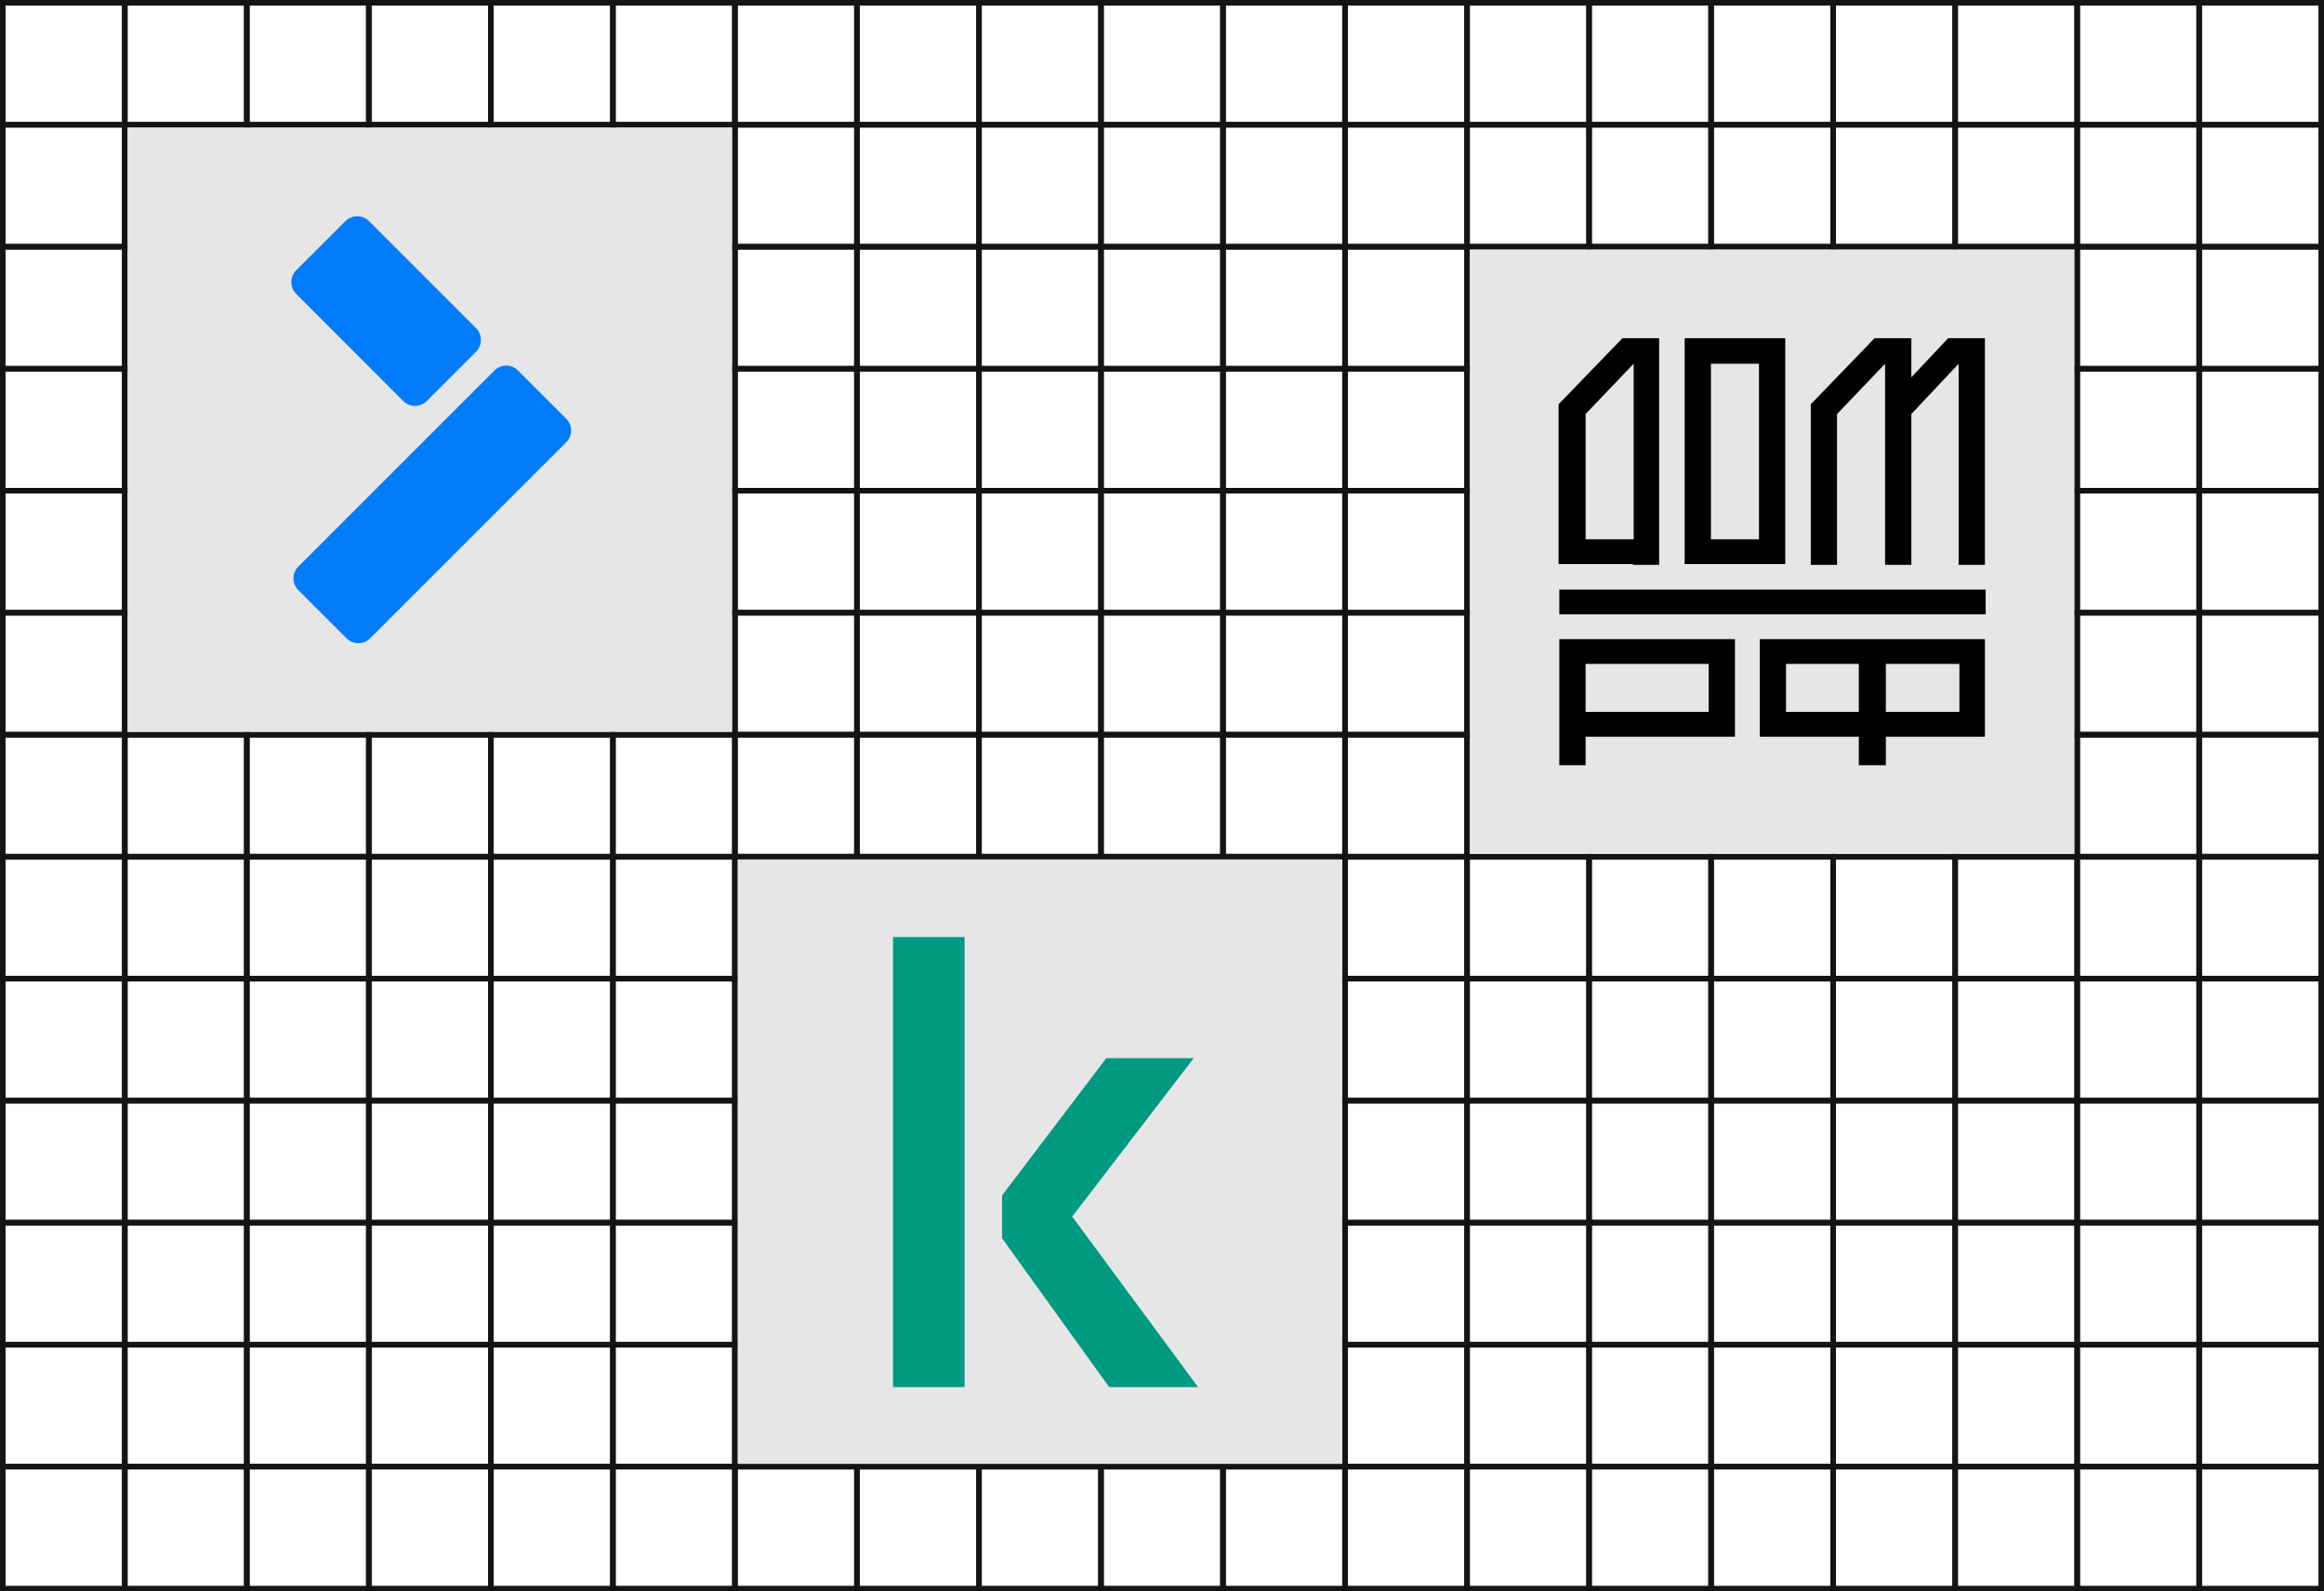 <?xml version="1.0" encoding="UTF-8"?> <svg xmlns="http://www.w3.org/2000/svg" width="419" height="287" viewBox="0 0 419 287" fill="none"> <rect x="396.5" y="0.5" width="22" height="22" stroke="#141414"></rect> <rect x="396.5" y="132.5" width="22" height="22" stroke="#141414"></rect> <rect x="374.5" y="0.5" width="22" height="22" stroke="#141414"></rect> <rect x="374.5" y="132.5" width="22" height="22" stroke="#141414"></rect> <rect x="352.5" y="0.5" width="22" height="22" stroke="#141414"></rect> <rect x="352.5" y="132.5" width="22" height="22" stroke="#141414"></rect> <rect x="330.5" y="0.5" width="22" height="22" stroke="#141414"></rect> <rect x="330.5" y="132.5" width="22" height="22" stroke="#141414"></rect> <rect x="308.5" y="0.5" width="22" height="22" stroke="#141414"></rect> <rect x="308.5" y="132.5" width="22" height="22" stroke="#141414"></rect> <rect x="286.5" y="0.5" width="22" height="22" stroke="#141414"></rect> <rect x="286.5" y="132.5" width="22" height="22" stroke="#141414"></rect> <rect x="264.5" y="0.5" width="22" height="22" stroke="#141414"></rect> <rect x="242.5" y="0.5" width="22" height="22" stroke="#141414"></rect> <rect x="220.5" y="0.5" width="22" height="22" stroke="#141414"></rect> <rect x="198.5" y="0.5" width="22" height="22" stroke="#141414"></rect> <rect x="176.5" y="0.5" width="22" height="22" stroke="#141414"></rect> <rect x="154.5" y="0.5" width="22" height="22" stroke="#141414"></rect> <rect x="132.5" y="0.5" width="22" height="22" stroke="#141414"></rect> <rect x="110.5" y="0.5" width="22" height="22" stroke="#141414"></rect> <rect x="88.5" y="0.5" width="22" height="22" stroke="#141414"></rect> <rect x="66.5" y="0.5" width="22" height="22" stroke="#141414"></rect> <rect x="44.5" y="0.5" width="22" height="22" stroke="#141414"></rect> <rect x="22.5" y="0.5" width="22" height="22" stroke="#141414"></rect> <rect x="0.5" y="0.5" width="22" height="22" stroke="#141414"></rect> <rect x="264.5" y="132.5" width="22" height="22" stroke="#141414"></rect> <rect x="242.5" y="132.5" width="22" height="22" stroke="#141414"></rect> <rect x="220.5" y="132.5" width="22" height="22" stroke="#141414"></rect> <rect x="198.5" y="132.5" width="22" height="22" stroke="#141414"></rect> <rect x="176.5" y="132.5" width="22" height="22" stroke="#141414"></rect> <rect x="154.5" y="132.5" width="22" height="22" stroke="#141414"></rect> <rect x="132.5" y="132.5" width="22" height="22" stroke="#141414"></rect> <rect x="110.5" y="132.5" width="22" height="22" stroke="#141414"></rect> <rect x="88.5" y="132.5" width="22" height="22" stroke="#141414"></rect> <rect x="66.5" y="132.5" width="22" height="22" stroke="#141414"></rect> <rect x="44.5" y="132.5" width="22" height="22" stroke="#141414"></rect> <rect x="22.5" y="132.5" width="22" height="22" stroke="#141414"></rect> <rect x="0.5" y="132.5" width="22" height="22" stroke="#141414"></rect> <rect x="396.5" y="22.5" width="22" height="22" stroke="#141414"></rect> <rect x="396.5" y="154.5" width="22" height="22" stroke="#141414"></rect> <rect x="374.5" y="22.5" width="22" height="22" stroke="#141414"></rect> <rect x="374.5" y="154.5" width="22" height="22" stroke="#141414"></rect> <rect x="352.5" y="22.5" width="22" height="22" stroke="#141414"></rect> <rect x="352.5" y="154.5" width="22" height="22" stroke="#141414"></rect> <rect x="330.5" y="22.5" width="22" height="22" stroke="#141414"></rect> <rect x="330.5" y="154.5" width="22" height="22" stroke="#141414"></rect> <rect x="308.5" y="22.5" width="22" height="22" stroke="#141414"></rect> <rect x="308.5" y="154.5" width="22" height="22" stroke="#141414"></rect> <rect x="286.5" y="22.5" width="22" height="22" stroke="#141414"></rect> <rect x="286.5" y="154.5" width="22" height="22" stroke="#141414"></rect> <rect x="264.5" y="22.5" width="22" height="22" stroke="#141414"></rect> <rect x="242.5" y="22.5" width="22" height="22" stroke="#141414"></rect> <rect x="220.5" y="22.5" width="22" height="22" stroke="#141414"></rect> <rect x="198.5" y="22.5" width="22" height="22" stroke="#141414"></rect> <rect x="176.5" y="22.5" width="22" height="22" stroke="#141414"></rect> <rect x="154.5" y="22.5" width="22" height="22" stroke="#141414"></rect> <rect x="132.5" y="22.5" width="22" height="22" stroke="#141414"></rect> <rect x="110.5" y="22.5" width="22" height="22" stroke="#141414"></rect> <rect x="88.5" y="22.5" width="22" height="22" stroke="#141414"></rect> <rect x="66.5" y="22.5" width="22" height="22" stroke="#141414"></rect> <rect x="44.5" y="22.5" width="22" height="22" stroke="#141414"></rect> <rect x="22.5" y="22.5" width="22" height="22" stroke="#141414"></rect> <rect x="0.5" y="22.5" width="22" height="22" stroke="#141414"></rect> <rect x="264.5" y="154.5" width="22" height="22" stroke="#141414"></rect> <rect x="242.5" y="154.5" width="22" height="22" stroke="#141414"></rect> <rect x="220.5" y="154.5" width="22" height="22" stroke="#141414"></rect> <rect x="198.5" y="154.5" width="22" height="22" stroke="#141414"></rect> <rect x="176.5" y="154.5" width="22" height="22" stroke="#141414"></rect> <rect x="154.5" y="154.5" width="22" height="22" stroke="#141414"></rect> <rect x="132.5" y="154.5" width="22" height="22" stroke="#141414"></rect> <rect x="110.5" y="154.5" width="22" height="22" stroke="#141414"></rect> <rect x="88.5" y="154.5" width="22" height="22" stroke="#141414"></rect> <rect x="66.5" y="154.5" width="22" height="22" stroke="#141414"></rect> <rect x="44.5" y="154.5" width="22" height="22" stroke="#141414"></rect> <rect x="22.5" y="154.5" width="22" height="22" stroke="#141414"></rect> <rect x="0.5" y="154.5" width="22" height="22" stroke="#141414"></rect> <rect x="396.5" y="44.5" width="22" height="22" stroke="#141414"></rect> <rect x="396.5" y="176.5" width="22" height="22" stroke="#141414"></rect> <rect x="374.5" y="44.5" width="22" height="22" stroke="#141414"></rect> <rect x="374.5" y="176.5" width="22" height="22" stroke="#141414"></rect> <rect x="352.5" y="44.5" width="22" height="22" stroke="#141414"></rect> <rect x="352.5" y="176.5" width="22" height="22" stroke="#141414"></rect> <rect x="330.5" y="44.5" width="22" height="22" stroke="#141414"></rect> <rect x="330.5" y="176.5" width="22" height="22" stroke="#141414"></rect> <rect x="308.5" y="44.5" width="22" height="22" stroke="#141414"></rect> <rect x="308.5" y="176.5" width="22" height="22" stroke="#141414"></rect> <rect x="286.5" y="44.5" width="22" height="22" stroke="#141414"></rect> <rect x="286.5" y="176.5" width="22" height="22" stroke="#141414"></rect> <rect x="264.5" y="44.5" width="22" height="22" stroke="#141414"></rect> <rect x="242.5" y="44.5" width="22" height="22" stroke="#141414"></rect> <rect x="220.5" y="44.5" width="22" height="22" stroke="#141414"></rect> <rect x="198.5" y="44.5" width="22" height="22" stroke="#141414"></rect> <rect x="176.5" y="44.5" width="22" height="22" stroke="#141414"></rect> <rect x="154.5" y="44.5" width="22" height="22" stroke="#141414"></rect> <rect x="132.5" y="44.5" width="22" height="22" stroke="#141414"></rect> <rect x="110.5" y="44.5" width="22" height="22" stroke="#141414"></rect> <rect x="88.5" y="44.5" width="22" height="22" stroke="#141414"></rect> <rect x="66.5" y="44.5" width="22" height="22" stroke="#141414"></rect> <rect x="44.5" y="44.5" width="22" height="22" stroke="#141414"></rect> <rect x="22.5" y="44.5" width="22" height="22" stroke="#141414"></rect> <rect x="0.5" y="44.5" width="22" height="22" stroke="#141414"></rect> <rect x="264.5" y="176.5" width="22" height="22" stroke="#141414"></rect> <rect x="242.5" y="176.5" width="22" height="22" stroke="#141414"></rect> <rect x="220.5" y="176.5" width="22" height="22" stroke="#141414"></rect> <rect x="198.5" y="176.5" width="22" height="22" stroke="#141414"></rect> <rect x="176.5" y="176.5" width="22" height="22" stroke="#141414"></rect> <rect x="154.5" y="176.5" width="22" height="22" stroke="#141414"></rect> <rect x="132.5" y="176.5" width="22" height="22" stroke="#141414"></rect> <rect x="110.5" y="176.5" width="22" height="22" stroke="#141414"></rect> <rect x="88.5" y="176.5" width="22" height="22" stroke="#141414"></rect> <rect x="66.5" y="176.5" width="22" height="22" stroke="#141414"></rect> <rect x="44.5" y="176.5" width="22" height="22" stroke="#141414"></rect> <rect x="22.5" y="176.5" width="22" height="22" stroke="#141414"></rect> <rect x="0.5" y="176.5" width="22" height="22" stroke="#141414"></rect> <rect x="396.5" y="66.5" width="22" height="22" stroke="#141414"></rect> <rect x="396.5" y="198.5" width="22" height="22" stroke="#141414"></rect> <rect x="374.5" y="66.5" width="22" height="22" stroke="#141414"></rect> <rect x="374.5" y="198.5" width="22" height="22" stroke="#141414"></rect> <rect x="352.5" y="66.5" width="22" height="22" stroke="#141414"></rect> <rect x="352.5" y="198.5" width="22" height="22" stroke="#141414"></rect> <rect x="330.5" y="66.5" width="22" height="22" stroke="#141414"></rect> <rect x="330.5" y="198.5" width="22" height="22" stroke="#141414"></rect> <rect x="308.5" y="66.5" width="22" height="22" stroke="#141414"></rect> <rect x="308.5" y="198.5" width="22" height="22" stroke="#141414"></rect> <rect x="286.5" y="66.5" width="22" height="22" stroke="#141414"></rect> <rect x="286.5" y="198.5" width="22" height="22" stroke="#141414"></rect> <rect x="264.5" y="66.5" width="22" height="22" stroke="#141414"></rect> <rect x="242.5" y="66.5" width="22" height="22" stroke="#141414"></rect> <rect x="220.5" y="66.5" width="22" height="22" stroke="#141414"></rect> <rect x="198.5" y="66.5" width="22" height="22" stroke="#141414"></rect> <rect x="176.5" y="66.5" width="22" height="22" stroke="#141414"></rect> <rect x="154.5" y="66.5" width="22" height="22" stroke="#141414"></rect> <rect x="132.5" y="66.5" width="22" height="22" stroke="#141414"></rect> <rect x="110.5" y="66.5" width="22" height="22" stroke="#141414"></rect> <rect x="88.5" y="66.5" width="22" height="22" stroke="#141414"></rect> <rect x="66.5" y="66.5" width="22" height="22" stroke="#141414"></rect> <rect x="44.5" y="66.5" width="22" height="22" stroke="#141414"></rect> <rect x="22.5" y="66.5" width="22" height="22" stroke="#141414"></rect> <rect x="0.5" y="66.5" width="22" height="22" stroke="#141414"></rect> <rect x="264.5" y="198.5" width="22" height="22" stroke="#141414"></rect> <rect x="242.5" y="198.5" width="22" height="22" stroke="#141414"></rect> <rect x="220.5" y="198.5" width="22" height="22" stroke="#141414"></rect> <rect x="198.5" y="198.5" width="22" height="22" stroke="#141414"></rect> <rect x="176.5" y="198.5" width="22" height="22" stroke="#141414"></rect> <rect x="154.5" y="198.5" width="22" height="22" stroke="#141414"></rect> <rect x="132.5" y="198.5" width="22" height="22" stroke="#141414"></rect> <rect x="110.5" y="198.5" width="22" height="22" stroke="#141414"></rect> <rect x="88.5" y="198.5" width="22" height="22" stroke="#141414"></rect> <rect x="66.5" y="198.5" width="22" height="22" stroke="#141414"></rect> <rect x="44.5" y="198.5" width="22" height="22" stroke="#141414"></rect> <rect x="22.5" y="198.5" width="22" height="22" stroke="#141414"></rect> <rect x="0.5" y="198.5" width="22" height="22" stroke="#141414"></rect> <rect x="396.5" y="88.5" width="22" height="22" stroke="#141414"></rect> <rect x="396.5" y="220.5" width="22" height="22" stroke="#141414"></rect> <rect x="374.5" y="88.5" width="22" height="22" stroke="#141414"></rect> <rect x="374.5" y="220.5" width="22" height="22" stroke="#141414"></rect> <rect x="352.5" y="88.5" width="22" height="22" stroke="#141414"></rect> <rect x="352.5" y="220.5" width="22" height="22" stroke="#141414"></rect> <rect x="330.5" y="88.5" width="22" height="22" stroke="#141414"></rect> <rect x="330.5" y="220.5" width="22" height="22" stroke="#141414"></rect> <rect x="308.5" y="88.5" width="22" height="22" stroke="#141414"></rect> <rect x="308.5" y="220.5" width="22" height="22" stroke="#141414"></rect> <rect x="286.5" y="88.5" width="22" height="22" stroke="#141414"></rect> <rect x="286.5" y="220.5" width="22" height="22" stroke="#141414"></rect> <rect x="264.5" y="88.5" width="22" height="22" stroke="#141414"></rect> <rect x="242.5" y="88.5" width="22" height="22" stroke="#141414"></rect> <rect x="220.5" y="88.5" width="22" height="22" stroke="#141414"></rect> <rect x="198.5" y="88.5" width="22" height="22" stroke="#141414"></rect> <rect x="176.5" y="88.5" width="22" height="22" stroke="#141414"></rect> <rect x="154.5" y="88.5" width="22" height="22" stroke="#141414"></rect> <rect x="132.5" y="88.5" width="22" height="22" stroke="#141414"></rect> <rect x="110.5" y="88.5" width="22" height="22" stroke="#141414"></rect> <rect x="88.5" y="88.5" width="22" height="22" stroke="#141414"></rect> <rect x="66.5" y="88.5" width="22" height="22" stroke="#141414"></rect> <rect x="44.5" y="88.5" width="22" height="22" stroke="#141414"></rect> <rect x="22.5" y="88.5" width="22" height="22" stroke="#141414"></rect> <rect x="0.5" y="88.5" width="22" height="22" stroke="#141414"></rect> <rect x="264.5" y="220.5" width="22" height="22" stroke="#141414"></rect> <rect x="242.5" y="220.5" width="22" height="22" stroke="#141414"></rect> <rect x="220.5" y="220.5" width="22" height="22" stroke="#141414"></rect> <rect x="198.5" y="220.5" width="22" height="22" stroke="#141414"></rect> <rect x="176.5" y="220.5" width="22" height="22" stroke="#141414"></rect> <rect x="154.5" y="220.5" width="22" height="22" stroke="#141414"></rect> <rect x="132.5" y="220.5" width="22" height="22" stroke="#141414"></rect> <rect x="110.5" y="220.5" width="22" height="22" stroke="#141414"></rect> <rect x="88.5" y="220.5" width="22" height="22" stroke="#141414"></rect> <rect x="66.5" y="220.5" width="22" height="22" stroke="#141414"></rect> <rect x="44.5" y="220.5" width="22" height="22" stroke="#141414"></rect> <rect x="22.5" y="220.5" width="22" height="22" stroke="#141414"></rect> <rect x="0.5" y="220.5" width="22" height="22" stroke="#141414"></rect> <rect x="396.5" y="110.5" width="22" height="22" stroke="#141414"></rect> <rect x="396.5" y="242.5" width="22" height="22" stroke="#141414"></rect> <rect x="396.5" y="264.5" width="22" height="22" stroke="#141414"></rect> <rect x="374.5" y="110.5" width="22" height="22" stroke="#141414"></rect> <rect x="374.5" y="242.5" width="22" height="22" stroke="#141414"></rect> <rect x="374.5" y="264.5" width="22" height="22" stroke="#141414"></rect> <rect x="352.5" y="110.5" width="22" height="22" stroke="#141414"></rect> <rect x="352.5" y="242.5" width="22" height="22" stroke="#141414"></rect> <rect x="352.5" y="264.5" width="22" height="22" stroke="#141414"></rect> <rect x="330.5" y="110.5" width="22" height="22" stroke="#141414"></rect> <rect x="330.5" y="242.5" width="22" height="22" stroke="#141414"></rect> <rect x="330.5" y="264.5" width="22" height="22" stroke="#141414"></rect> <rect x="308.5" y="110.5" width="22" height="22" stroke="#141414"></rect> <rect x="308.5" y="242.5" width="22" height="22" stroke="#141414"></rect> <rect x="308.5" y="264.5" width="22" height="22" stroke="#141414"></rect> <rect x="286.5" y="110.5" width="22" height="22" stroke="#141414"></rect> <rect x="286.5" y="242.5" width="22" height="22" stroke="#141414"></rect> <rect x="286.5" y="264.5" width="22" height="22" stroke="#141414"></rect> <rect x="264.5" y="110.5" width="22" height="22" stroke="#141414"></rect> <rect x="242.5" y="110.5" width="22" height="22" stroke="#141414"></rect> <rect x="220.5" y="110.5" width="22" height="22" stroke="#141414"></rect> <rect x="198.5" y="110.5" width="22" height="22" stroke="#141414"></rect> <rect x="176.5" y="110.5" width="22" height="22" stroke="#141414"></rect> <rect x="154.5" y="110.5" width="22" height="22" stroke="#141414"></rect> <rect x="132.5" y="110.5" width="22" height="22" stroke="#141414"></rect> <rect x="110.5" y="110.5" width="22" height="22" stroke="#141414"></rect> <rect x="88.5" y="110.5" width="22" height="22" stroke="#141414"></rect> <rect x="66.5" y="110.5" width="22" height="22" stroke="#141414"></rect> <rect x="44.5" y="110.5" width="22" height="22" stroke="#141414"></rect> <rect x="22.5" y="110.5" width="22" height="22" stroke="#141414"></rect> <rect x="0.5" y="110.5" width="22" height="22" stroke="#141414"></rect> <rect x="264.5" y="242.5" width="22" height="22" stroke="#141414"></rect> <rect x="242.5" y="242.5" width="22" height="22" stroke="#141414"></rect> <rect x="220.5" y="242.5" width="22" height="22" stroke="#141414"></rect> <rect x="198.5" y="242.5" width="22" height="22" stroke="#141414"></rect> <rect x="176.5" y="242.5" width="22" height="22" stroke="#141414"></rect> <rect x="154.5" y="242.5" width="22" height="22" stroke="#141414"></rect> <rect x="132.5" y="242.5" width="22" height="22" stroke="#141414"></rect> <rect x="110.5" y="242.5" width="22" height="22" stroke="#141414"></rect> <rect x="88.5" y="242.5" width="22" height="22" stroke="#141414"></rect> <rect x="66.5" y="242.5" width="22" height="22" stroke="#141414"></rect> <rect x="44.5" y="242.5" width="22" height="22" stroke="#141414"></rect> <rect x="22.5" y="242.5" width="22" height="22" stroke="#141414"></rect> <rect x="0.5" y="242.5" width="22" height="22" stroke="#141414"></rect> <rect x="264.5" y="264.5" width="22" height="22" stroke="#141414"></rect> <rect x="242.5" y="264.5" width="22" height="22" stroke="#141414"></rect> <rect x="220.5" y="264.5" width="22" height="22" stroke="#141414"></rect> <rect x="198.5" y="264.5" width="22" height="22" stroke="#141414"></rect> <rect x="176.5" y="264.5" width="22" height="22" stroke="#141414"></rect> <rect x="154.5" y="264.5" width="22" height="22" stroke="#141414"></rect> <rect x="132.5" y="264.5" width="22" height="22" stroke="#141414"></rect> <rect x="110.5" y="264.5" width="22" height="22" stroke="#141414"></rect> <rect x="88.5" y="264.5" width="22" height="22" stroke="#141414"></rect> <rect x="66.5" y="264.5" width="22" height="22" stroke="#141414"></rect> <rect x="44.5" y="264.5" width="22" height="22" stroke="#141414"></rect> <rect x="22.5" y="264.5" width="22" height="22" stroke="#141414"></rect> <rect x="0.5" y="264.5" width="22" height="22" stroke="#141414"></rect> <rect x="23" y="23" width="109" height="109" fill="#E6E6E6"></rect> <path d="M85.802 63.461L76.933 72.331C75.773 73.491 73.865 73.491 72.705 72.331L53.393 52.994C52.233 51.833 52.233 49.925 53.393 48.765L62.288 39.87C63.449 38.71 65.356 38.71 66.517 39.87L85.854 59.207C86.988 60.393 86.988 62.301 85.802 63.461ZM89.154 66.813L53.78 102.187C52.62 103.347 52.62 105.255 53.78 106.415L62.495 115.13C63.655 116.29 65.563 116.29 66.723 115.13L102.097 79.756C103.257 78.596 103.257 76.688 102.097 75.528L93.382 66.813C92.222 65.627 90.34 65.627 89.154 66.813Z" fill="#007BFB"></path> <rect x="133" y="155" width="109" height="109" fill="#E6E6E6"></rect> <path d="M161 250.157H173.906V169H161V250.157ZM215.22 190.827H199.457L180.661 215.598V223.307L199.976 250.157H216L193.307 219.409L215.22 190.827Z" fill="#009982"></path> <rect x="265" y="45" width="109" height="109" fill="#E6E6E6"></rect> <path fill-rule="evenodd" clip-rule="evenodd" d="M299.133 101.868H294.397V101.733H285.736H281V97.267V72.909L292.503 61H299.133V97.402V101.868ZM294.533 65.601L285.872 74.668V97.267H294.533V65.601ZM303.734 61H321.868V101.733H303.734V61ZM308.47 97.267H317.131V65.601H308.47V97.267ZM281.133 106.333H357.998V110.799H281.133V106.333ZM285.87 138H281.133V115.266H312.799V132.858H285.87V138ZM308.063 119.731H285.87V128.392H308.063V119.731ZM317.269 132.858H335.132V138H340.004V132.858H357.867V115.266H317.269V132.858ZM340.004 119.731H353.266V128.392H340.004V119.731ZM322.006 119.731H335.132V128.392H322.006V119.731ZM331.205 74.668L339.865 65.601V101.868H344.602V74.668L353.127 65.601V101.868H357.864V61H351.233L344.602 68.037V61H337.971L326.468 72.909V101.868H331.205V74.668Z" fill="black"></path> </svg> 